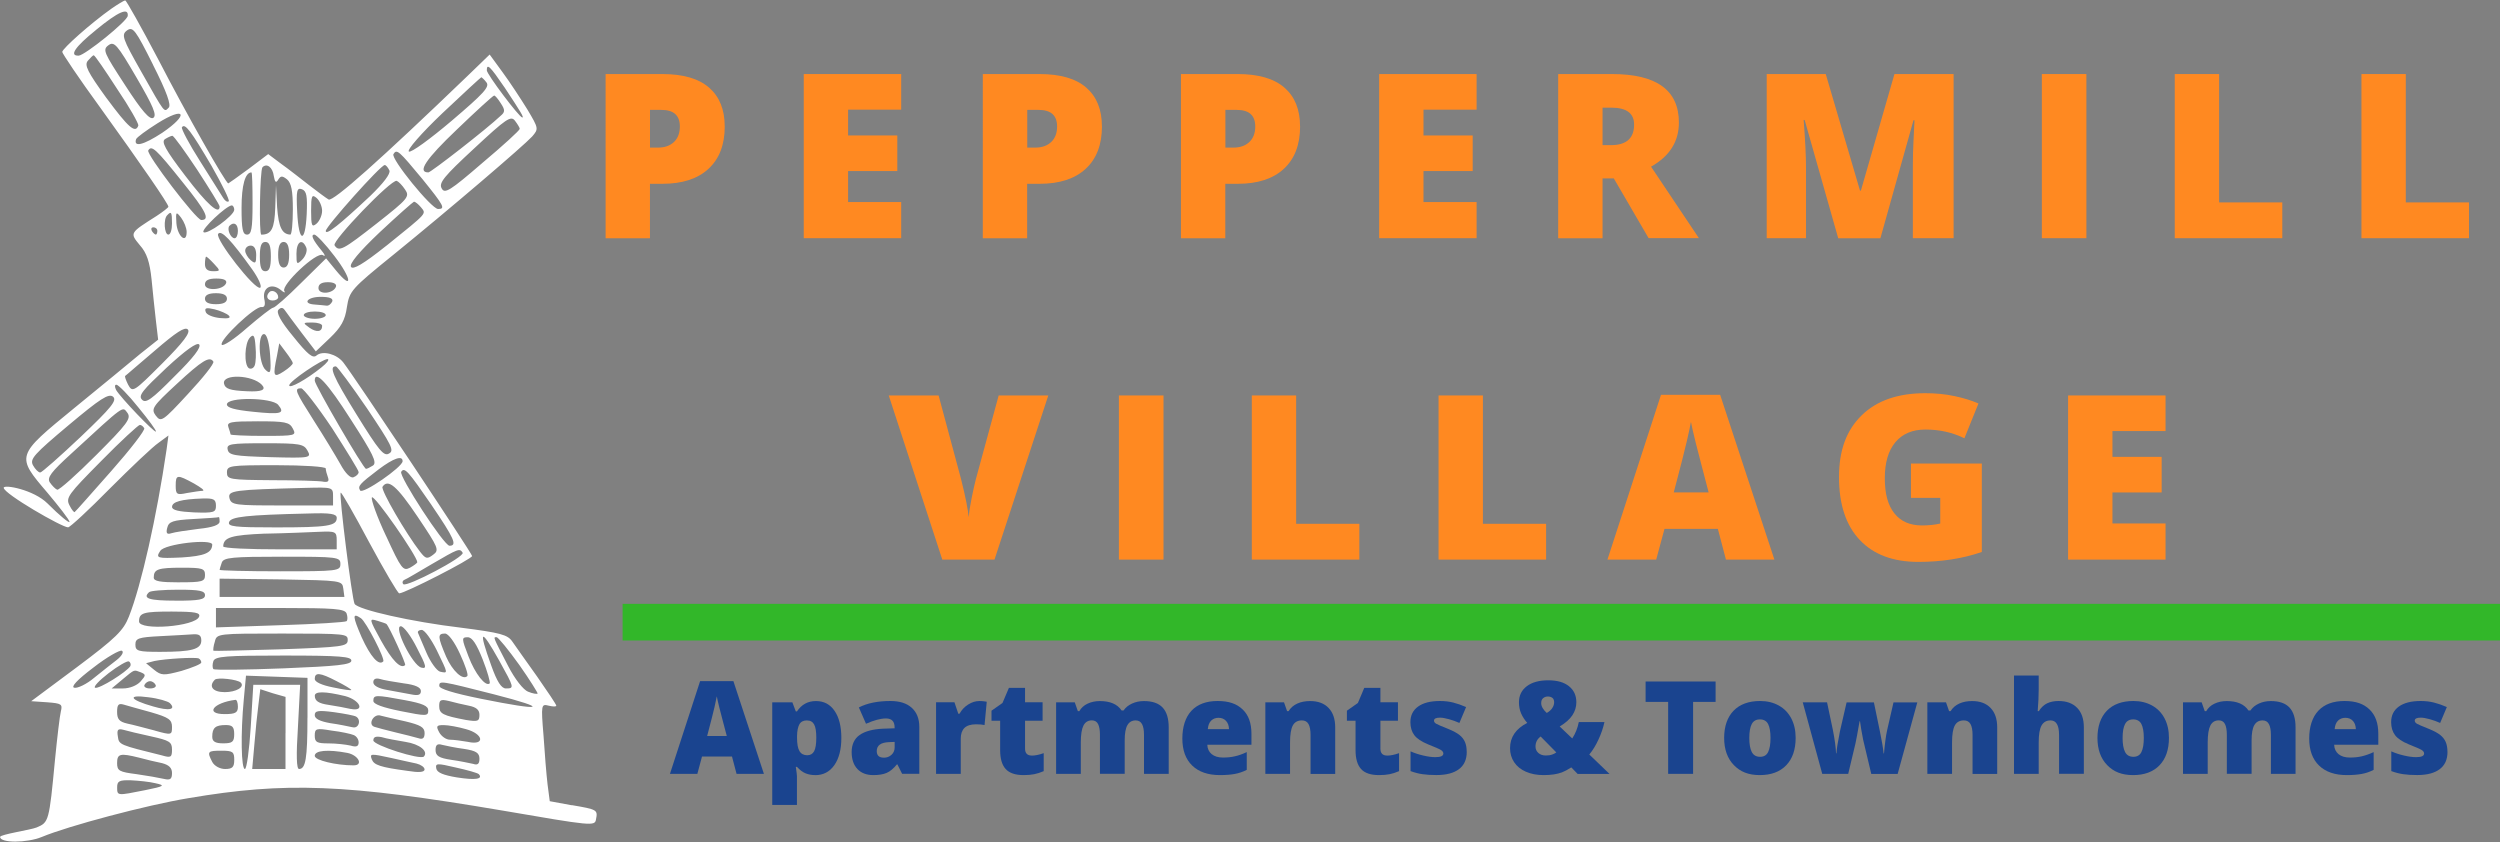 <?xml version="1.0" encoding="UTF-8"?>
<svg id="logos" xmlns="http://www.w3.org/2000/svg" viewBox="0 0 500 168.42">
  <rect x="0" y="0" width="500" height="168.42" fill="#808080" stroke="none"/>
  <defs>
    <style>
      .cls-1 {
        fill: #ff8921;
      }

      .cls-2 {
        fill: #fff;
        fill-rule: evenodd;
      }

      .cls-3 {
        fill: #32b729;
      }

      .cls-4 {
        fill: #1a448f;
      }
    </style>
  </defs>
  <g>
    <path class="cls-4" d="M147.31,154.77l-.91-3.46h-6l-.93,3.46h-5.48l6.03-18.54h6.66l6.1,18.54h-5.46ZM145.36,147.21l-.8-3.03c-.18-.67-.41-1.55-.68-2.62-.27-1.07-.44-1.84-.52-2.3-.08.43-.23,1.14-.45,2.12-.22.99-.72,2.93-1.48,5.82h3.93Z"/>
    <path class="cls-4" d="M163.05,155.02c-.72,0-1.37-.12-1.95-.36s-1.14-.67-1.71-1.29h-.23c.15,1,.23,1.63.23,1.87v5.75h-4.94v-20.53h4.02l.69,1.82h.23c.92-1.38,2.19-2.07,3.8-2.07s2.83.66,3.73,1.97,1.35,3.12,1.35,5.41-.47,4.12-1.41,5.45c-.94,1.33-2.21,1.99-3.82,1.99ZM161.4,144.08c-.72,0-1.23.26-1.52.78-.29.52-.45,1.29-.47,2.31v.39c0,1.23.16,2.12.49,2.67.33.55.85.82,1.55.82.63,0,1.09-.27,1.38-.81.29-.54.43-1.44.43-2.7s-.14-2.11-.43-2.65c-.29-.53-.76-.8-1.43-.8Z"/>
    <path class="cls-4" d="M180.43,154.77l-.95-1.89h-.1c-.67.82-1.34,1.39-2.03,1.69s-1.58.45-2.68.45c-1.35,0-2.41-.4-3.18-1.21-.77-.81-1.16-1.95-1.16-3.41s.53-2.66,1.59-3.4c1.06-.74,2.6-1.16,4.61-1.26l2.39-.08v-.2c0-1.18-.58-1.77-1.74-1.77-1.04,0-2.37.35-3.98,1.06l-1.43-3.26c1.67-.86,3.77-1.29,6.32-1.29,1.84,0,3.26.45,4.26,1.36s1.51,2.18,1.51,3.81v9.39h-3.42ZM176.76,151.54c.6,0,1.11-.19,1.53-.57s.64-.87.64-1.48v-1.11l-1.14.05c-1.63.06-2.44.66-2.44,1.79,0,.88.47,1.31,1.4,1.31Z"/>
    <path class="cls-4" d="M195.84,140.2c.43,0,.84.03,1.23.1l.28.05-.44,4.66c-.4-.1-.96-.15-1.68-.15-1.08,0-1.86.25-2.35.74-.49.49-.73,1.2-.73,2.13v7.04h-4.94v-14.31h3.68l.77,2.29h.24c.41-.76.99-1.37,1.72-1.84.74-.47,1.48-.7,2.23-.7Z"/>
    <path class="cls-4" d="M206.35,151.12c.66,0,1.46-.16,2.39-.49v3.6c-.67.29-1.3.49-1.9.61-.6.12-1.31.18-2.12.18-1.66,0-2.85-.41-3.59-1.22-.73-.81-1.1-2.06-1.1-3.75v-5.9h-1.73v-2.01l2.2-1.55,1.28-3.01h3.23v2.87h3.51v3.7h-3.51v5.57c0,.93.45,1.39,1.34,1.39Z"/>
    <path class="cls-4" d="M228.8,154.77v-7.78c0-.97-.13-1.69-.4-2.18-.27-.48-.68-.73-1.26-.73-.76,0-1.31.33-1.67.97s-.53,1.66-.53,3.04v6.67h-4.95v-7.78c0-.97-.13-1.69-.38-2.18-.25-.48-.66-.73-1.23-.73-.77,0-1.34.35-1.69,1.04s-.53,1.82-.53,3.39v6.27h-4.94v-14.31h3.73l.62,1.77h.29c.38-.66.93-1.16,1.65-1.5.72-.34,1.54-.52,2.46-.52,2.06,0,3.51.63,4.35,1.88h.39c.4-.59.97-1.05,1.69-1.38.72-.33,1.51-.5,2.38-.5,1.69,0,2.94.43,3.75,1.3s1.21,2.19,1.21,3.95v9.31h-4.94Z"/>
    <path class="cls-4" d="M244,155.02c-2.38,0-4.23-.63-5.55-1.9-1.32-1.27-1.98-3.07-1.98-5.41s.61-4.27,1.83-5.57c1.22-1.29,2.96-1.94,5.23-1.94s3.82.56,5,1.69c1.18,1.12,1.76,2.74,1.76,4.86v2.2h-8.83c.03.8.33,1.43.88,1.88s1.3.68,2.25.68c.87,0,1.67-.08,2.39-.25.73-.16,1.52-.44,2.37-.84v3.55c-.77.4-1.57.67-2.4.82s-1.81.23-2.96.23ZM243.71,143.56c-.58,0-1.07.18-1.46.55-.39.37-.62.94-.69,1.72h4.24c-.02-.69-.21-1.24-.59-1.65-.38-.41-.88-.62-1.51-.62Z"/>
    <path class="cls-4" d="M262.11,154.77v-7.81c0-.95-.14-1.67-.41-2.15-.27-.48-.71-.73-1.32-.73-.83,0-1.44.33-1.81,1s-.56,1.81-.56,3.42v6.27h-4.94v-14.31h3.73l.62,1.77h.29c.42-.67,1-1.18,1.75-1.52.75-.34,1.6-.5,2.57-.5,1.58,0,2.81.46,3.69,1.38s1.32,2.21,1.32,3.88v9.31h-4.94Z"/>
    <path class="cls-4" d="M277.42,151.12c.67,0,1.46-.16,2.39-.49v3.6c-.67.29-1.3.49-1.9.61-.6.12-1.31.18-2.11.18-1.66,0-2.86-.41-3.59-1.22-.73-.81-1.1-2.06-1.1-3.75v-5.9h-1.73v-2.01l2.2-1.55,1.27-3.01h3.23v2.87h3.51v3.7h-3.51v5.57c0,.93.45,1.39,1.34,1.39Z"/>
    <path class="cls-4" d="M293.35,150.37c0,1.53-.52,2.69-1.57,3.47-1.04.78-2.54,1.17-4.5,1.17-1.06,0-1.98-.06-2.77-.17-.78-.11-1.58-.32-2.4-.62v-3.95c.77.34,1.61.62,2.52.83.91.22,1.73.33,2.44.33,1.07,0,1.6-.24,1.6-.73,0-.25-.15-.48-.45-.68-.3-.2-1.17-.58-2.61-1.15-1.31-.54-2.23-1.15-2.75-1.84s-.78-1.56-.78-2.61c0-1.33.51-2.37,1.54-3.11,1.03-.74,2.48-1.11,4.36-1.11.94,0,1.83.1,2.66.31.83.21,1.69.51,2.58.9l-1.34,3.18c-.66-.3-1.35-.55-2.08-.75s-1.33-.31-1.79-.31c-.81,0-1.21.2-1.21.59,0,.24.14.45.42.62s1.1.52,2.44,1.05c1,.41,1.75.82,2.24,1.21.49.39.86.86,1.09,1.39.23.54.35,1.19.35,1.95Z"/>
    <path class="cls-4" d="M315.51,154.77l-1.25-1.29c-.76.48-1.38.81-1.86.99s-1.03.32-1.63.41c-.6.09-1.29.14-2.07.14-1.33,0-2.51-.23-3.53-.68-1.02-.45-1.81-1.09-2.35-1.91-.54-.82-.81-1.75-.81-2.79,0-2.21,1.15-3.89,3.44-5.06-.52-.59-.93-1.21-1.22-1.88-.29-.66-.44-1.41-.44-2.24,0-1.35.52-2.42,1.56-3.21,1.04-.79,2.47-1.19,4.29-1.19s3.16.39,4.15,1.18c.99.79,1.48,1.86,1.48,3.22,0,.93-.27,1.8-.8,2.6-.53.8-1.38,1.54-2.53,2.24l2.51,2.39c.63-.97,1.07-2.06,1.31-3.28h5.13c-.25,1.16-.65,2.33-1.19,3.49-.54,1.17-1.15,2.17-1.84,3l4.04,3.88h-6.39ZM307.1,149.29c0,.53.19.96.57,1.3.38.34.88.51,1.5.51.48,0,.9-.06,1.26-.19.36-.13.64-.27.83-.43l-3.13-3.18c-.69.51-1.03,1.18-1.03,2ZM310.83,140.46c0-.41-.12-.71-.36-.89s-.54-.27-.9-.27-.66.11-.93.32c-.27.21-.4.55-.4,1.01,0,.63.37,1.28,1.11,1.96.48-.27.85-.59,1.1-.97.25-.38.38-.76.38-1.16Z"/>
    <path class="cls-4" d="M338.62,154.77h-4.99v-14.39h-4.51v-4.08h14v4.08h-4.5v14.39Z"/>
    <path class="cls-4" d="M359.13,147.58c0,2.34-.63,4.17-1.89,5.48-1.26,1.31-3.02,1.96-5.29,1.96s-3.9-.67-5.19-2.01-1.93-3.15-1.93-5.43.63-4.15,1.89-5.44c1.26-1.29,3.03-1.94,5.3-1.94,1.41,0,2.65.3,3.73.9,1.08.6,1.91,1.45,2.5,2.57s.88,2.42.88,3.91ZM349.86,147.58c0,1.23.16,2.17.49,2.81.33.64.88.97,1.66.97s1.31-.32,1.62-.97c.32-.64.47-1.58.47-2.81s-.16-2.14-.48-2.77c-.32-.62-.87-.93-1.64-.93s-1.3.31-1.63.93c-.33.62-.49,1.54-.49,2.77Z"/>
    <path class="cls-4" d="M374.25,154.77l-1.62-6.82-.38-2.06-.25-1.65h-.08c-.41,2.36-.69,3.84-.83,4.46l-1.45,6.08h-5.19l-3.9-14.31h4.86l1.16,5.5c.37,1.89.59,3.45.64,4.7h.08c.03-.78.26-2.25.7-4.42l1.33-5.77h5.46l1.21,5.85c.39,1.86.63,3.31.73,4.35h.08c.05-.64.13-1.44.25-2.39.12-.96.25-1.73.39-2.31l1.26-5.5h4.76l-3.93,14.31h-5.28Z"/>
    <path class="cls-4" d="M394.51,154.77v-7.81c0-.95-.14-1.67-.41-2.15-.27-.48-.71-.73-1.32-.73-.83,0-1.44.33-1.81,1s-.56,1.81-.56,3.42v6.27h-4.94v-14.31h3.73l.62,1.77h.29c.42-.67,1-1.18,1.75-1.52.74-.34,1.6-.5,2.57-.5,1.58,0,2.81.46,3.69,1.38s1.32,2.21,1.32,3.88v9.31h-4.94Z"/>
    <path class="cls-4" d="M411.81,154.77v-7.81c0-1.92-.57-2.88-1.71-2.88-.81,0-1.4.34-1.79,1.02-.38.68-.57,1.8-.57,3.38v6.29h-4.94v-19.66h4.94v2.79c0,1.26-.07,2.7-.2,4.32h.23c.47-.74,1.03-1.26,1.68-1.57.65-.3,1.4-.45,2.26-.45,1.6,0,2.84.46,3.73,1.38s1.33,2.21,1.33,3.87v9.31h-4.96Z"/>
    <path class="cls-4" d="M433.79,147.58c0,2.34-.63,4.17-1.89,5.48-1.26,1.31-3.02,1.96-5.29,1.96s-3.9-.67-5.19-2.01-1.93-3.15-1.93-5.43.63-4.15,1.89-5.44c1.26-1.29,3.03-1.94,5.3-1.94,1.41,0,2.65.3,3.73.9,1.08.6,1.91,1.45,2.5,2.57s.88,2.42.88,3.91ZM424.52,147.58c0,1.23.16,2.17.49,2.81.33.64.88.97,1.66.97s1.31-.32,1.62-.97c.32-.64.47-1.58.47-2.81s-.16-2.14-.48-2.77c-.32-.62-.87-.93-1.64-.93s-1.3.31-1.63.93c-.33.62-.49,1.54-.49,2.77Z"/>
    <path class="cls-4" d="M454.18,154.77v-7.78c0-.97-.13-1.69-.4-2.18-.27-.48-.68-.73-1.26-.73-.76,0-1.31.33-1.67.97s-.53,1.66-.53,3.04v6.67h-4.95v-7.78c0-.97-.13-1.69-.38-2.18-.25-.48-.66-.73-1.23-.73-.77,0-1.34.35-1.69,1.04s-.53,1.82-.53,3.39v6.27h-4.94v-14.31h3.73l.62,1.77h.29c.38-.66.93-1.16,1.65-1.5.72-.34,1.54-.52,2.46-.52,2.06,0,3.51.63,4.34,1.88h.39c.4-.59.97-1.05,1.69-1.38.72-.33,1.51-.5,2.38-.5,1.69,0,2.94.43,3.75,1.3.81.87,1.21,2.19,1.21,3.95v9.31h-4.94Z"/>
    <path class="cls-4" d="M469.37,155.02c-2.38,0-4.23-.63-5.55-1.9-1.32-1.27-1.98-3.07-1.98-5.41s.61-4.27,1.83-5.57c1.22-1.29,2.96-1.94,5.23-1.94s3.82.56,5,1.69,1.76,2.74,1.76,4.86v2.2h-8.83c.03.8.33,1.43.88,1.88.55.45,1.3.68,2.26.68.87,0,1.67-.08,2.39-.25s1.52-.44,2.37-.84v3.55c-.77.4-1.57.67-2.4.82-.83.15-1.81.23-2.96.23ZM469.08,143.56c-.58,0-1.07.18-1.46.55s-.62.94-.69,1.72h4.24c-.02-.69-.21-1.24-.59-1.65-.37-.41-.88-.62-1.51-.62Z"/>
    <path class="cls-4" d="M489.5,150.37c0,1.53-.52,2.69-1.57,3.47-1.04.78-2.54,1.17-4.5,1.17-1.06,0-1.98-.06-2.77-.17-.78-.11-1.58-.32-2.4-.62v-3.95c.77.34,1.61.62,2.52.83.91.22,1.73.33,2.44.33,1.07,0,1.6-.24,1.6-.73,0-.25-.15-.48-.45-.68-.3-.2-1.17-.58-2.61-1.15-1.31-.54-2.23-1.15-2.75-1.84s-.78-1.56-.78-2.61c0-1.33.51-2.37,1.54-3.11,1.03-.74,2.48-1.11,4.36-1.11.94,0,1.83.1,2.66.31.83.21,1.69.51,2.58.9l-1.34,3.18c-.66-.3-1.35-.55-2.08-.75s-1.33-.31-1.79-.31c-.81,0-1.21.2-1.21.59,0,.24.14.45.42.62s1.1.52,2.44,1.05c1,.41,1.75.82,2.24,1.21.49.39.86.86,1.09,1.39.23.54.35,1.19.35,1.95Z"/>
  </g>
  <g>
    <path class="cls-1" d="M144.95,25.26c0,3.67-1.08,6.5-3.25,8.5-2.16,2-5.24,3-9.22,3h-2.49v10.89h-8.87V14.81h11.36c4.15,0,7.26.91,9.34,2.72,2.08,1.81,3.12,4.39,3.12,7.72ZM129.99,29.52h1.62c1.33,0,2.39-.37,3.18-1.12s1.18-1.78,1.18-3.1c0-2.22-1.23-3.32-3.68-3.32h-2.29v7.55Z"/>
    <path class="cls-1" d="M180.24,47.64h-19.49V14.81h19.49v7.12h-10.62v5.16h9.84v7.12h-9.84v6.2h10.62v7.23Z"/>
    <path class="cls-1" d="M220.39,25.26c0,3.67-1.08,6.5-3.25,8.5-2.16,2-5.24,3-9.22,3h-2.49v10.89h-8.87V14.81h11.36c4.15,0,7.26.91,9.34,2.72,2.08,1.81,3.12,4.39,3.12,7.72ZM205.44,29.52h1.62c1.33,0,2.39-.37,3.18-1.12s1.18-1.78,1.18-3.1c0-2.22-1.23-3.32-3.68-3.32h-2.29v7.55Z"/>
    <path class="cls-1" d="M260.02,25.26c0,3.67-1.08,6.5-3.25,8.5-2.16,2-5.24,3-9.22,3h-2.49v10.89h-8.87V14.81h11.36c4.15,0,7.26.91,9.34,2.72,2.08,1.81,3.12,4.39,3.12,7.72ZM245.07,29.52h1.62c1.33,0,2.39-.37,3.18-1.12s1.18-1.78,1.18-3.1c0-2.22-1.23-3.32-3.68-3.32h-2.29v7.55Z"/>
    <path class="cls-1" d="M295.32,47.64h-19.49V14.81h19.49v7.12h-10.62v5.16h9.84v7.12h-9.84v6.2h10.62v7.23Z"/>
    <path class="cls-1" d="M320.51,35.7v11.95h-8.87V14.81h10.76c8.92,0,13.38,3.23,13.38,9.7,0,3.8-1.86,6.74-5.57,8.82l9.57,14.3h-10.06l-6.96-11.95h-2.24ZM320.51,29.03h1.66c3.1,0,4.65-1.37,4.65-4.11,0-2.26-1.52-3.39-4.56-3.39h-1.75v7.5Z"/>
    <path class="cls-1" d="M367.64,47.64l-6.71-23.65h-.2c.31,4.03.47,7.16.47,9.39v14.26h-7.86V14.81h11.81l6.85,23.31h.18l6.71-23.31h11.83v32.83h-8.15v-14.39c0-.75.01-1.58.03-2.49.02-.91.12-3.15.3-6.71h-.2l-6.62,23.6h-8.44Z"/>
    <path class="cls-1" d="M408.37,47.64V14.81h8.91v32.83h-8.91Z"/>
    <path class="cls-1" d="M434.95,47.64V14.81h8.87v25.67h12.64v7.16h-21.51Z"/>
    <path class="cls-1" d="M472.29,47.64V14.81h8.87v25.67h12.64v7.16h-21.51Z"/>
    <path class="cls-1" d="M199.73,79.09h9.93l-10.76,32.83h-10.44l-10.71-32.83h9.97l4.47,16.64c.93,3.7,1.44,6.27,1.53,7.72.1-1.05.31-2.36.63-3.93s.59-2.81.83-3.71l4.56-16.73Z"/>
    <path class="cls-1" d="M223.78,111.92v-32.83h8.92v32.83h-8.92Z"/>
    <path class="cls-1" d="M250.36,111.92v-32.83h8.87v25.67h12.64v7.16h-21.51Z"/>
    <path class="cls-1" d="M287.71,111.92v-32.83h8.87v25.67h12.64v7.16h-21.51Z"/>
    <path class="cls-1" d="M345.19,111.92l-1.62-6.15h-10.67l-1.66,6.15h-9.75l10.71-32.96h11.83l10.85,32.96h-9.7ZM341.73,98.49l-1.41-5.39c-.33-1.2-.73-2.75-1.2-4.65-.47-1.9-.78-3.26-.93-4.09-.13.76-.4,2.02-.8,3.77-.4,1.75-1.28,5.2-2.64,10.35h6.98Z"/>
    <path class="cls-1" d="M382.19,92.7h14.17v17.7c-3.85,1.32-8.08,1.98-12.69,1.98-5.06,0-8.97-1.47-11.73-4.4-2.76-2.93-4.14-7.12-4.14-12.55s1.51-9.42,4.54-12.37c3.02-2.95,7.26-4.42,12.71-4.42,2.07,0,4.02.19,5.85.58,1.83.39,3.43.88,4.79,1.48l-2.81,6.96c-2.37-1.17-4.96-1.75-7.79-1.75-2.59,0-4.59.84-6.01,2.53s-2.12,4.09-2.12,7.22.64,5.41,1.92,7.02c1.28,1.61,3.12,2.41,5.53,2.41,1.32,0,2.53-.13,3.64-.38v-5.14h-5.86v-6.85Z"/>
    <path class="cls-1" d="M433.11,111.92h-19.49v-32.83h19.49v7.12h-10.62v5.16h9.84v7.12h-9.84v6.2h10.62v7.23Z"/>
  </g>
  <rect class="cls-3" x="124.52" y="120.77" width="375.48" height="7.33"/>
  <g>
    <path class="cls-2" d="M114.34,161.05l-4.39-.81-.44-3.37c-.22-1.9-.59-6.3-.81-9.81-.51-6.15-.44-6.3,1.02-5.93.88.22,1.54.22,1.54,0s-1.76-2.85-3.81-5.78c-2.12-3-4.39-6.15-4.98-7.03-.95-1.39-2.34-1.76-10.25-2.78-9.88-1.17-20.57-3.59-21.3-4.76-.51-.88-3.15-21.81-2.78-22.25.15-.15,2.71,4.32,5.71,9.96,3,5.56,5.71,10.18,6,10.18,1.1,0,14.57-6.88,14.57-7.47,0-.51-23.64-36.02-25.77-38.72-1.32-1.68-4.1-2.42-5.34-1.39-.73.66-1.76-.15-4.68-3.81-2.56-3.07-3.44-4.83-2.93-5.34s.88-.44,1.24.07c.29.44,1.83,2.49,3.37,4.54l2.85,3.73,2.85-2.71c2.2-2.12,3-3.51,3.37-6.15.51-3.22.88-3.66,9.3-10.47,11.35-9.22,25.99-21.74,27.74-23.64,1.32-1.54,1.32-1.61-.95-5.42-1.32-2.12-3.51-5.49-4.98-7.47l-2.56-3.51-4.47,4.32c-17.28,16.62-26.87,25.18-27.74,24.67-.51-.29-2.27-1.61-3.88-2.85s-4.1-3.22-5.56-4.25l-2.64-1.98-3.88,2.93c-2.2,1.61-4.03,2.93-4.1,2.93-.51,0-8.35-13.84-13.98-24.74C28.26,5.42,25.25.07,25.04.07c-.29.07-1.54.81-2.78,1.68-4.03,2.85-9.81,7.98-9.81,8.64,0,.29,3.37,5.34,7.54,11.05,8.27,11.49,13.69,19.33,13.69,19.91,0,.15-1.1,1.02-2.34,1.83-5.42,3.44-5.42,3.37-3.37,5.86,1.39,1.54,1.98,3.37,2.34,6.81.22,2.49.66,6.3.88,8.35l.44,3.73-3.59,2.85c-1.9,1.61-7.91,6.52-13.18,10.83-11.71,9.59-11.71,9.52-5.34,16.98,2.34,2.78,4.32,5.34,4.39,5.78,0,.37-1.98-1.24-4.39-3.66-2.78-2.78-8.78-3.88-8.78-3.15,0,1.17,11.64,7.91,12.88,7.91.37,0,4.17-3.51,8.35-7.76,4.25-4.25,8.56-8.35,9.74-9.15l1.98-1.46-.37,2.78c-1.98,13.47-5.05,27.16-7.54,33.45-1.1,2.78-2.56,4.25-10.39,10.1l-9.15,6.81,3.22.22c2.85.22,3.07.37,2.71,1.83-.22.88-.73,5.2-1.17,9.66-1.17,12.37-1.24,12.52-3.66,13.54-1.24.51-7.32,1.39-7.32,1.9,0,1.24,5.34,1.24,8.35,0,5.27-2.2,20.94-6.37,29.35-7.76,19.4-3.29,31.33-2.85,62.81,2.49,17.86,3.07,18.45,3.15,18.67,1.76.37-1.9.29-1.98-4.83-2.85ZM31.18,46.92c-.22,0-.59-.37-.81-.73-.22-.44-.07-.73.29-.73.44,0,.81.29.81.73,0,.37-.15.73-.29.73ZM99.85,132.13c3,5.42,3.07,5.56,1.32,5.56-.88,0-1.76-1.32-2.93-4.61-2.64-7.32-2.12-7.61,1.61-.95ZM93.55,127.45c.88,0,1.76,1.32,3,4.47.95,2.42,1.54,4.54,1.39,4.76-.81.73-2.93-1.9-4.25-5.42-1.39-3.59-1.39-3.81-.15-3.81ZM89.01,126.71c.66,0,1.9,1.68,3,4.1,1.02,2.2,1.68,4.17,1.46,4.39-.88.95-3-1.02-4.25-3.88-1.68-3.95-1.76-4.61-.22-4.61ZM84.33,125.98c.59,0,1.9,1.83,3,4.03,2.34,4.83,2.34,4.68.66,4.32-.66-.22-1.9-1.9-2.71-3.81-.81-1.83-1.54-3.66-1.68-3.95s.22-.59.73-.59ZM80.16,125.25c.59,0,2.05,1.98,3.22,4.32,1.9,3.66,2.05,4.25.88,3.95-1.76-.44-5.64-8.27-4.1-8.27ZM84.18,138.21c0,.81-.59.95-1.98.66-1.17-.22-3.29-.59-4.76-.88-1.76-.29-2.78-.88-2.78-1.54s.51-.88,1.32-.66c.66.22,2.78.59,4.76.88,2.34.29,3.44.81,3.44,1.54ZM75.47,124.15c.95.29,1.83.59,1.83.66.59.59,3.95,7.98,3.73,8.2-.88.88-2.64-.95-4.83-4.9-2.42-4.39-2.42-4.47-.73-3.95ZM70.27,132.13c0,.81-2.71,1.1-13.54,1.54-7.47.29-13.76.37-14.05.15-.22-.29-.22-.95,0-1.61.37-.95,2.49-1.1,14.05-1.1s13.54.22,13.54,1.02ZM70.27,137.99c0,.15-1.61-.07-3.66-.51-2.27-.44-3.66-1.1-3.66-1.68,0-1.39,1.02-1.32,4.39.44,1.61.81,2.93,1.61,2.93,1.76ZM56.22,129.86c-7.32.22-13.47.37-13.54.29-.07-.15,0-.95.29-1.83.37-1.61.59-1.61,13.47-1.61s13.1.07,13.1,1.32-1.02,1.39-13.32,1.83ZM69.32,122.69c.22.66.22,1.32,0,1.54s-6.15.59-13.25.81l-12.88.44v-3.88h12.81c10.91,0,12.96.15,13.32,1.1ZM68.66,117.71l.22,1.68h-24.96v-3.66l12.3.15c12.08.22,12.22.22,12.44,1.83ZM40.48,99.7c2.27-.07,2.71.15,2.71,1.46s-.37,1.46-4.39,1.32c-3-.15-4.39-.44-4.39-1.1,0-1.02,1.83-1.54,6.08-1.68ZM35.14,97.14c0-2.27.29-2.27,3.66-.44,1.39.81,2.2,1.39,1.76,1.46-.44,0-1.9.22-3.15.44-2.05.44-2.27.29-2.27-1.46ZM41.14,62.37c-.29-.81.15-.88,1.76-.51,1.17.29,2.49.88,2.85,1.24.51.51-.07.66-1.76.51-1.39-.15-2.71-.66-2.85-1.24ZM42.6,54.24c-1.1,0-1.61-.44-1.61-1.46,0-.81.15-1.46.22-1.46.15,0,.88.66,1.61,1.46,1.32,1.39,1.24,1.46-.22,1.46ZM43.63,46.78c.59-.88,2.56,1.17,6.81,7.1,1.24,1.76,1.98,3.37,1.61,3.66-1.02.59-9.08-9.74-8.42-10.76ZM43.26,55.71c1.46,0,2.12.29,1.98.88-.51,1.46-4.25,1.68-4.25.29,0-.81.73-1.17,2.27-1.17ZM43.19,58.64c1.46,0,2.2.37,2.2,1.1s-.73,1.1-2.2,1.1-2.2-.37-2.2-1.1.73-1.1,2.2-1.1ZM52.41,77.01q1.32,1.46-3,1.24c-3.51-.15-4.39-.51-4.61-1.54-.37-1.98,5.71-1.76,7.61.29ZM50,67.49c.73-.73.95-.37,1.1,1.76.15,1.54.07,3.22-.15,3.81-.22.59-.73.81-1.17.59-1.02-.66-.88-5.05.22-6.15ZM66.61,101.09h-10.18c-9.44,0-10.18-.07-10.54-1.46-.37-1.54.88-1.68,15.08-2.05,5.56-.15,5.64-.15,5.64,1.68v1.83ZM67.35,103.58c0,1.61-1.76,1.9-12.15,1.9-8.27,0-9.74-.15-9.37-1.1.44-1.02,3.29-1.39,15.88-1.68,4.39-.15,5.64.07,5.64.88ZM64.64,96.33c-.73-.15-5.34-.29-10.25-.29-8.49-.07-9-.15-9-1.54s.51-1.46,9.88-1.46c5.49,0,9.88.29,9.88.66s.22,1.17.44,1.76c.29.81,0,1.02-.95.88ZM54.02,91.43c-7.17-.22-8.27-.37-8.49-1.54-.22-1.1.51-1.24,7.47-1.24s7.76.15,8.49,1.46c.81,1.46.66,1.54-7.47,1.32ZM52.71,87.18c-3.59,0-6.59-.15-6.59-.29s-.22-.81-.44-1.46c-.37-1.02.44-1.17,5.86-1.17s6.37.15,7.03,1.46c.73,1.39.59,1.46-5.86,1.46ZM50.58,82.35c-3.66-.37-5.2-.81-5.2-1.46,0-1.54,9-1.39,10.25.07,1.46,1.76.59,1.98-5.05,1.39ZM53.15,74.01c-1.46-1.17-1.68-7.61-.22-7.17.51.22.95,1.98,1.1,4.25.22,3.44.07,3.81-.88,2.93ZM53.07,106.73c4.03-.07,8.86-.29,10.83-.37,3.22-.15,3.44,0,3.44,1.68v1.83h-11.35c-6.22,0-11.35-.22-11.35-.59.07-1.83,1.61-2.27,8.42-2.56ZM56.44,111.34c11.13,0,11.64.07,11.64,1.46s-.51,1.46-12.08,1.46c-6.66,0-12.08-.15-12.08-.29s.22-.81.44-1.46c.37-1.02,2.12-1.17,12.08-1.17ZM70.71,95.46c-.59.22-1.61-.73-2.64-2.64-.95-1.68-3.29-5.56-5.27-8.64-3.81-6-4.03-6.52-2.56-6.52.44,0,3.29,3.66,6.22,8.05,2.85,4.47,5.27,8.35,5.27,8.71s-.44.81-1.02,1.02ZM62.95,76.13c0-2.27,2.56.44,7.25,7.83,4.39,6.81,5.27,8.56,4.39,9.15-.59.37-1.17.66-1.39.66-.51,0-10.25-16.76-10.25-17.64ZM77.23,107.24c-1.83-3.88-3.07-7.39-2.85-7.76.44-.66,9.08,11.79,9.08,12.96,0,.15-.66.66-1.46,1.1-1.39.73-1.76.22-4.76-6.3ZM76.5,97.36c1.1-1.68,2.85-.22,7.03,6,4.17,6.22,4.39,6.66,3.07,7.61-1.17.88-1.46.81-2.56-.59-2.85-3.66-7.91-12.37-7.54-13.03ZM92.53,110.54c.51.81-11.2,6.95-11.86,6.3-.29-.29-.15-.73.22-.88.44-.15,2.85-1.61,5.49-3.15,5.27-3.07,5.56-3.22,6.15-2.27ZM86.31,101.02c4.54,6.66,5.2,8.13,3.59,8.13-1.1,0-10.18-13.98-9.66-14.79.66-1.02,1.39-.15,6.08,6.66ZM80.52,92.24c0,1.17-7.98,6.66-8.49,5.86-.51-.88-.22-1.24,3.73-4.25,2.93-2.2,4.76-2.85,4.76-1.61ZM67.2,73.28c.29.07,3.07,3.81,6.22,8.42,4.9,7.32,5.49,8.42,4.39,9-1.02.66-2.05-.59-6.52-7.83-4.76-7.69-5.56-9.66-4.1-9.59ZM65.52,71.81c.44.07-.15.81-1.24,1.68-3,2.42-6.44,4.32-6.44,3.59,0-.81,6.59-5.27,7.69-5.27ZM55.85,68.66l1.32,1.76c.73.95,1.39,1.98,1.39,2.2,0,.29-.81,1.02-1.83,1.68-2.05,1.32-2.2,1.02-1.32-3.22l.44-2.42ZM61.86,65.52c-1.32-.95-1.32-1.02.59-1.02,1.1,0,1.98.29,1.98.66,0,1.24-1.1,1.39-2.56.37ZM62.95,63.76c-1.17,0-2.2-.37-2.2-.73,0-.44,1.02-.73,2.2-.73,1.24,0,2.2.29,2.2.73,0,.37-.95.73-2.2.73ZM66.47,60.25c-.22.51-.73.95-1.17.88-.51-.07-1.54-.15-2.34-.22-2.56-.15-1.54-1.54,1.17-1.54,1.76,0,2.49.29,2.34.88ZM63.69,57.61c0-.81.66-1.17,1.9-1.17,1.17,0,1.76.37,1.61.88-.51,1.46-3.51,1.68-3.51.29ZM77.3,49.12c-4.68,3.73-6.73,4.9-7.1,4.25-.37-.59,1.54-2.93,5.78-6.95,3.51-3.29,6.59-6,6.81-6.08.29,0,.88.51,1.39,1.1,1.1,1.39,1.46.95-6.88,7.69ZM66.91,49.05c-.51-.88,11.35-13.25,12.44-12.88.37.15,1.1.88,1.68,1.76.95,1.39.59,1.83-5.64,6.73-6.81,5.34-7.61,5.78-8.49,4.39ZM96.48,32.58c-6.52,5.64-7.54,6.22-8.13,5.12-.66-1.1.44-2.42,6.52-8.05,6.37-5.93,7.32-6.59,8.13-5.49.51.66.95,1.39.95,1.61,0,.29-3.37,3.37-7.47,6.81ZM85.65,34.48c-2.27,0-.44-2.71,5.71-8.56,3.88-3.73,7.25-6.81,7.47-6.81s.81.73,1.32,1.54c.88,1.32.88,1.76,0,2.49-2.78,2.64-13.98,11.35-14.49,11.35ZM100.87,17.42c3.44,5.2,3.95,6.08,3.59,6.08-.59,0-7.1-8.64-7.1-9.44,0-1.46.66-.81,3.51,3.37ZM88.5,22.62c4.17-3.95,7.69-7.17,7.76-7.17s.59.44,1.02,1.02c.73.88-.59,2.27-6.95,7.69-4.32,3.66-8.13,6.44-8.56,6.15s2.42-3.59,6.73-7.69ZM78.69,30.82c.66-1.1,1.1-.66,5.78,4.98,4.32,5.34,4.68,6,3.15,6-1.32,0-9.52-10.1-8.93-10.98ZM76.94,33.01c.29,0,.66.51.95,1.1.22.66-1.17,2.49-3.81,5.05-6.15,5.78-8.93,7.98-8.93,7.03,0-.88,10.98-13.18,11.79-13.18ZM63.32,39.6c.59.51,1.1,1.68,1.1,2.56s-.51,2.05-1.1,2.56c-.95.81-1.1.44-1.1-2.56s.15-3.37,1.1-2.56ZM64.56,51.02c.59.37.51,0-.22-.88-1.76-2.12-2.27-3.22-1.46-3.22.37,0,2.2,1.9,4.03,4.32,3.44,4.47,3.73,7.03.29,2.85l-1.98-2.42-4.98,4.9c-2.78,2.78-5.27,4.98-5.64,4.98-.29,0-2.64,1.83-5.2,4.03-2.56,2.27-4.83,3.73-5.05,3.37-.59-.88,6.73-7.83,7.98-7.54.59.07.81-.44.51-1.68-.37-2.2,1.46-3.22,3.29-1.76.66.59,1.02.66.73.22-.66-1.17,6.44-7.91,7.69-7.17ZM55.63,50.95c0-1.76.37-2.56,1.1-2.56s1.1.81,1.1,2.56-.37,2.56-1.1,2.56-1.1-.81-1.1-2.56ZM60.39,37.85c.95.37,1.1,1.39.95,4.98-.29,6-1.61,5.71-1.9-.44-.22-4.32-.07-4.9.95-4.54ZM61.27,49.56c.22.59-.15,1.68-.81,2.34-1.1,1.1-1.17,1.02-1.17-1.17,0-2.42,1.17-3.15,1.98-1.17ZM52.49,33.45c.88-.88,2.05,0,2.27,1.76.22,1.24.44,1.46.88.73.51-.81.81-.81,1.76-.07.88.73,1.17,2.34,1.17,6,0,2.78-.22,5.05-.51,5.05-1.68-.07-2.34-1.54-2.64-5.49l-.22-4.39-.15,4.47c-.15,4.17-.73,5.42-2.78,5.42-.51,0-.29-12.88.22-13.47ZM53.07,48.39c.81,0,1.1.81,1.1,2.93s-.29,2.93-1.1,2.93-1.1-.81-1.1-2.93.29-2.93,1.1-2.93ZM51.24,51.02c0,1.61-.15,1.83-1.1,1.02-.59-.51-1.1-1.39-1.1-1.9,0-.59.51-1.02,1.1-1.02.73,0,1.1.73,1.1,1.9ZM50.29,34.48c.15,0,.22,2.78.22,6.22,0,5.05-.22,6.22-1.1,6.22s-1.1-1.1-1.1-5.34c0-4.54.73-7.1,1.98-7.1ZM47.58,46.19c0,.81-.29,1.46-.66,1.46-.81,0-1.61-1.9-1.02-2.49.88-.88,1.68-.37,1.68,1.02ZM46.85,41.95c0,1.17-5.49,5.12-6.15,4.47-.51-.51,4.54-5.27,5.64-5.34.29,0,.51.44.51.88ZM37.04,35.14c-4.03-5.27-4.83-6.81-4.03-7.32.59-.37,1.24-.66,1.46-.66.29,0,2.49,3.07,4.98,6.81,2.42,3.73,4.47,7.03,4.47,7.32,0,1.83-2.49-.37-6.88-6.15ZM42.38,33.31c2.05,3.59,3.59,6.73,3.37,6.95-.29.22-.73-.07-1.1-.66-.37-.59-2.42-3.88-4.61-7.32-2.2-3.44-3.81-6.52-3.66-6.81.59-.95,1.83.73,6,7.83ZM30.6,12.96c2.78,5.49,3.66,8.05,3.15,8.56-.95.95-.66,1.39-5.49-7.17-3.81-6.73-4.03-7.39-2.85-8.27,1.17-.81,1.68-.15,5.2,6.88ZM30.67,23.57c-.73.44-2.27-1.32-5.64-6.52-4.25-6.52-4.54-7.1-3.37-7.98,1.17-.88,1.76-.22,5.64,6.44,3.37,5.78,4.1,7.54,3.37,8.05ZM19.18,6c4.54-3.73,6.52-4.54,6.37-2.85,0,1.02-8.56,7.91-9.81,7.98-1.98.07-.73-1.76,3.44-5.12ZM21.3,19.62c-3.81-5.27-4.47-6.59-3.73-7.47.51-.59,1.02-1.1,1.17-1.1.22,0,2.27,3,4.68,6.73,2.49,3.66,4.32,6.95,4.25,7.32-.59,1.68-1.98.44-6.37-5.49ZM27.23,27.82c.15-.37,2.05-1.76,4.25-3.15,5.56-3.51,6.44-1.83.95,1.9-3.81,2.49-5.78,2.93-5.2,1.24ZM29.65,30.09c.66-1.1,1.46-.44,6.95,6.44,4.61,5.71,5.49,7.47,3.66,7.47-1.02,0-11.05-13.18-10.61-13.91ZM34.92,75.25c-4.61,4.68-5.78,5.49-6.52,4.68-.81-.81.15-1.9,4.9-6.37,3.88-3.59,6.08-5.12,6.52-4.68.51.51-1.1,2.64-4.9,6.37ZM37.33,46.41c0,2.42-1.83.88-2.05-1.76-.15-2.34-.07-2.42.95-1.1.59.81,1.1,2.05,1.1,2.85ZM33.45,43.04c.81-.88.95-.59.95,1.68,0,1.17-.29,2.2-.73,2.2-.81,0-1.02-3.15-.22-3.88ZM25.04,75.18c.15-.07,2.78-2.42,6-5.12,4.17-3.59,5.93-4.76,6.52-4.17s-.81,2.49-5.12,6.81c-5.71,5.71-5.93,5.86-6.81,4.25-.44-.88-.73-1.68-.59-1.76ZM8.05,94.5c-.37,0-1.02-.66-1.46-1.46-.66-1.24.22-2.2,7.1-7.98,6.37-5.34,8.05-6.44,8.93-5.71.81.73-.29,2.12-6.44,7.98-4.17,3.95-7.83,7.17-8.13,7.17ZM9.96,96.48c-.59-.95.22-2.05,4.32-5.78,10.83-9.96,10.18-9.44,11.2-8.13.81,1.1,0,2.2-6.22,8.42-3.95,3.95-7.47,7.1-7.83,6.95-.37-.15-1.02-.81-1.46-1.46ZM22.25,94.21c-3.88,4.39-7.17,8.13-7.32,8.2-.07.15-.59-.44-1.02-1.32-.81-1.54-.29-2.2,6.3-8.86,3.95-4.03,7.47-7.25,7.76-7.25s.66.29.88.66c.22.37-2.78,4.25-6.59,8.56ZM23.21,77.96c-.29-.59-.29-1.02.07-1.02s2.42,2.05,4.39,4.54c2.05,2.49,3.66,4.68,3.51,4.83-.29.29-7.1-6.81-7.98-8.35ZM31.18,83.16c-1.02-1.39-.73-1.83,4.17-6.37,5.05-4.68,6.59-5.64,7.32-4.47.22.37-2.05,3.22-5.05,6.44-5.12,5.56-5.42,5.71-6.44,4.39ZM33.45,105.56c.29-1.24,1.1-1.54,5.27-1.76,2.64-.15,4.9-.29,5.05-.37.07-.07.15.29.15.88,0,.66-1.32,1.17-4.17,1.46-2.34.29-4.83.66-5.49.88-.88.29-1.1,0-.81-1.1ZM32.06,110.17c.81-1.39,10.39-2.49,10.39-1.24-.07,1.68-1.61,2.27-6.08,2.56-4.98.22-5.27.15-4.32-1.32ZM34.48,122.32c4.61,0,5.64.22,5.34,1.02-.73,1.98-12.01,2.85-12.01.95,0-1.76.88-1.98,6.66-1.98ZM14.86,137.55c-.73-.15.51-1.54,3.81-4.03,2.71-2.12,5.34-3.59,5.71-3.37.44.22,0,1.02-1.02,1.83-.95.73-3,2.34-4.54,3.59-1.46,1.24-3.29,2.12-3.95,1.98ZM19.03,137.55c-.44-.15.81-1.46,2.71-2.93s3.73-2.49,4.03-2.34c.37.22.44.66.29.95-.73,1.17-6.22,4.61-7.03,4.32ZM24.52,135.86c2.56-2.12,2.2-1.9,3.66-1.39,1.02.44,1.02.59-.07,1.83-.73.81-2.2,1.39-3.51,1.39h-2.27l2.2-1.83ZM30.01,136.23c.37,0,.88.29,1.1.73.22.37-.22.73-1.1.73s-1.32-.37-1.1-.73c.22-.44.73-.73,1.1-.73ZM28.99,158.04c-5.56,1.1-5.56,1.17-5.56-.59,0-1.24.44-1.46,2.78-1.39,1.46.07,3.73.29,4.9.59,1.98.44,1.83.59-2.12,1.39ZM32.79,155.78c-.95-.22-3.44-.66-5.49-.95-3.44-.44-3.88-.66-3.88-2.2,0-1.9.59-2.05,4.39-1.1,1.39.37,3.44.88,4.61,1.1,1.39.37,1.98.95,1.98,1.98,0,1.24-.37,1.46-1.61,1.17ZM32.43,151.09c-8.56-2.12-8.64-2.12-8.86-3.81-.22-1.32,0-1.61,1.1-1.32.73.22,3.22.81,5.56,1.32,3.66.81,4.17,1.1,4.17,2.64s-.22,1.68-1.98,1.17ZM30.96,146.11c-1.98-.51-4.39-1.17-5.49-1.39-1.61-.37-2.05-.88-2.05-2.34s.29-1.76,1.32-1.46c.66.22,3.15.88,5.49,1.54,3.51,1.02,4.17,1.46,4.17,2.93,0,1.61-.07,1.68-3.44.73ZM30.6,141.28c-4.68-1.32-5.27-2.42-.95-1.83,1.98.22,3.95.81,4.32,1.17,1.32,1.32-.15,1.61-3.37.66ZM36.31,134.18c-3.59.95-4.03.95-5.49-.22l-1.61-1.32,1.68-.44c2.12-.44,8.13-.81,8.86-.51.29.15.51.51.51.81s-1.76,1.02-3.95,1.68ZM32.06,130.37c-4.47,0-4.98-.15-4.98-1.46,0-1.24.59-1.46,4.98-1.68,2.71-.15,5.64-.29,6.59-.37,1.17-.07,1.61.22,1.61,1.24,0,1.76-1.9,2.27-8.2,2.27ZM35.14,120.13c-5.34,0-6.66-.44-5.34-1.68.22-.29,2.85-.51,5.86-.51,4.25,0,5.34.22,5.34,1.1s-1.17,1.1-5.86,1.1ZM35.87,116.47c-3.81,0-5.12-.22-5.12-.95,0-1.68.81-1.98,5.64-1.98,4.1,0,4.61.15,4.61,1.46s-.51,1.46-5.12,1.46ZM45.02,153.8c-1.02,0-2.12-.59-2.56-1.39-1.1-2.12-.95-2.27,1.83-2.27,2.27,0,2.56.22,2.56,1.83,0,1.46-.37,1.83-1.83,1.83ZM44.65,148.67c-1.61,0-2.2-.37-2.2-1.32,0-1.83.66-2.34,2.71-2.34,1.32,0,1.68.37,1.68,1.83,0,1.54-.37,1.83-2.2,1.83ZM44.95,142.82c-4.03,0-2.34-2.27,2.12-2.85.29-.07.51.59.51,1.39,0,1.17-.51,1.46-2.64,1.46ZM44.95,138.43c-2.42,0-3.29-1.17-1.98-2.49.51-.51,4.54-.07,5.2.59.81.88-.95,1.9-3.22,1.9ZM57.1,146.63v7.17h-6.66l.44-4.98c.22-2.71.59-6.3.81-7.91l.37-3.07,2.49.81,2.56.73v7.25ZM61.49,143.55c0,8.2-.37,10.25-1.68,10.25-.51,0-.59-2.71-.22-8.42l.44-8.42h-9.37l-.51,8.42c-.29,4.61-.81,8.42-1.17,8.42-.73,0-.88-6.95-.22-13.91l.44-4.76,6.15.22,6.15.22v7.98ZM70.71,153.07c-3.51,0-7.76-1.02-7.76-1.9,0-1.1,2.64-1.32,6.52-.59,2.2.44,3.29,2.49,1.24,2.49ZM62.95,147.14c0-1.46.29-1.54,3.37-1.02,1.9.22,3.88.66,4.39.88.59.22,1.02.88,1.02,1.46,0,.81-.44,1.02-1.61.66-.95-.22-2.93-.44-4.39-.44-2.34,0-2.78-.22-2.78-1.54ZM70.49,145.45c-.73-.15-2.71-.59-4.39-.81-2.12-.37-3.15-.88-3.15-1.61,0-.88.66-1.02,3.88-.59,2.05.29,4.03.66,4.39.88,1.1.66.51,2.49-.73,2.12ZM70.13,141.79c-.95-.22-2.93-.59-4.39-.81-2.05-.29-2.78-.81-2.78-1.83q0-1.39,6.08.07c3,.81,4.03,3.15,1.1,2.56ZM72.18,123.64c1.02.66,4.9,8.2,4.47,8.64-.88.95-2.56-.95-4.32-4.83-1.83-4.25-1.9-4.98-.15-3.81ZM81.47,154.17c-5.42-.73-6.66-1.17-7.1-2.27-.44-1.17-.37-1.24,3.95-.29,1.83.44,4.03.88,4.98,1.1.88.22,1.61.73,1.61,1.17,0,.59-1.17.66-3.44.29ZM76.06,143.11c.66.15,2.93.73,5.05,1.17,3,.73,3.81,1.17,3.81,2.34,0,1.02-.37,1.32-1.24,1.02-.73-.22-2.78-.73-4.61-1.17-1.83-.44-3.73-.95-4.17-1.1-1.39-.44-.22-2.64,1.17-2.27ZM84.77,151.31c-.73.73-10.1-2.27-10.1-3.22,0-.73.51-.88,1.68-.66.88.29,3.07.66,4.76.95,2.85.44,4.61,1.9,3.66,2.93ZM80.16,142.23c-3.59-.73-5.49-1.39-5.49-2.05,0-1.24.44-1.24,6.3-.15,3.59.66,4.68,1.17,4.68,2.05,0,1.17-.37,1.17-5.49.15ZM88.43,148.97c.66.15,2.64.59,4.39.81,2.42.37,3.07.81,3.07,1.98,0,1.02-.37,1.32-1.24,1.02-.73-.15-2.71-.59-4.39-.81-2.49-.37-3.15-.81-3.15-1.98,0-1.02.37-1.32,1.32-1.02ZM91.36,155.48c-2.64-.44-3.95-.95-4.1-1.76-.22-1.1.15-1.1,3.88-.22,2.34.51,4.39,1.1,4.61,1.32.95,1.02-.73,1.24-4.39.66ZM93.63,148.38c-1.24-.22-2.93-.44-3.66-.44s-1.68-.66-2.12-1.46c-.66-1.24-.59-1.46.88-1.46.95,0,2.93.37,4.47.81,3.51.95,3.88,3.29.44,2.56ZM87.84,141.21c0-1.24.29-1.39,1.9-1.02,1.1.29,2.85.73,4.03.95,1.46.29,2.12.81,2.12,1.83,0,1.32-.37,1.39-2.71,1.02-4.61-.88-5.34-1.24-5.34-2.78ZM96.12,139.74c-5.42-1.1-8.27-1.98-8.27-2.56,0-1.1.29-1.02,10.91,1.68,11.42,2.93,9.96,3.44-2.64.88ZM105.63,138.35c-.95-.37-2.64-2.49-4.03-5.2-3.07-5.93-3-5.71-2.27-5.71.29,0,2.34,2.49,4.54,5.56,2.12,3,3.73,5.64,3.66,5.71-.15.15-1.02,0-1.9-.37Z"/>
    <path class="cls-2" d="M53.88,58.42c-.81.81-.44,1.68.66,1.68.59,0,1.1-.29,1.1-.66,0-.95-1.17-1.61-1.76-1.02Z"/>
  </g>
</svg>